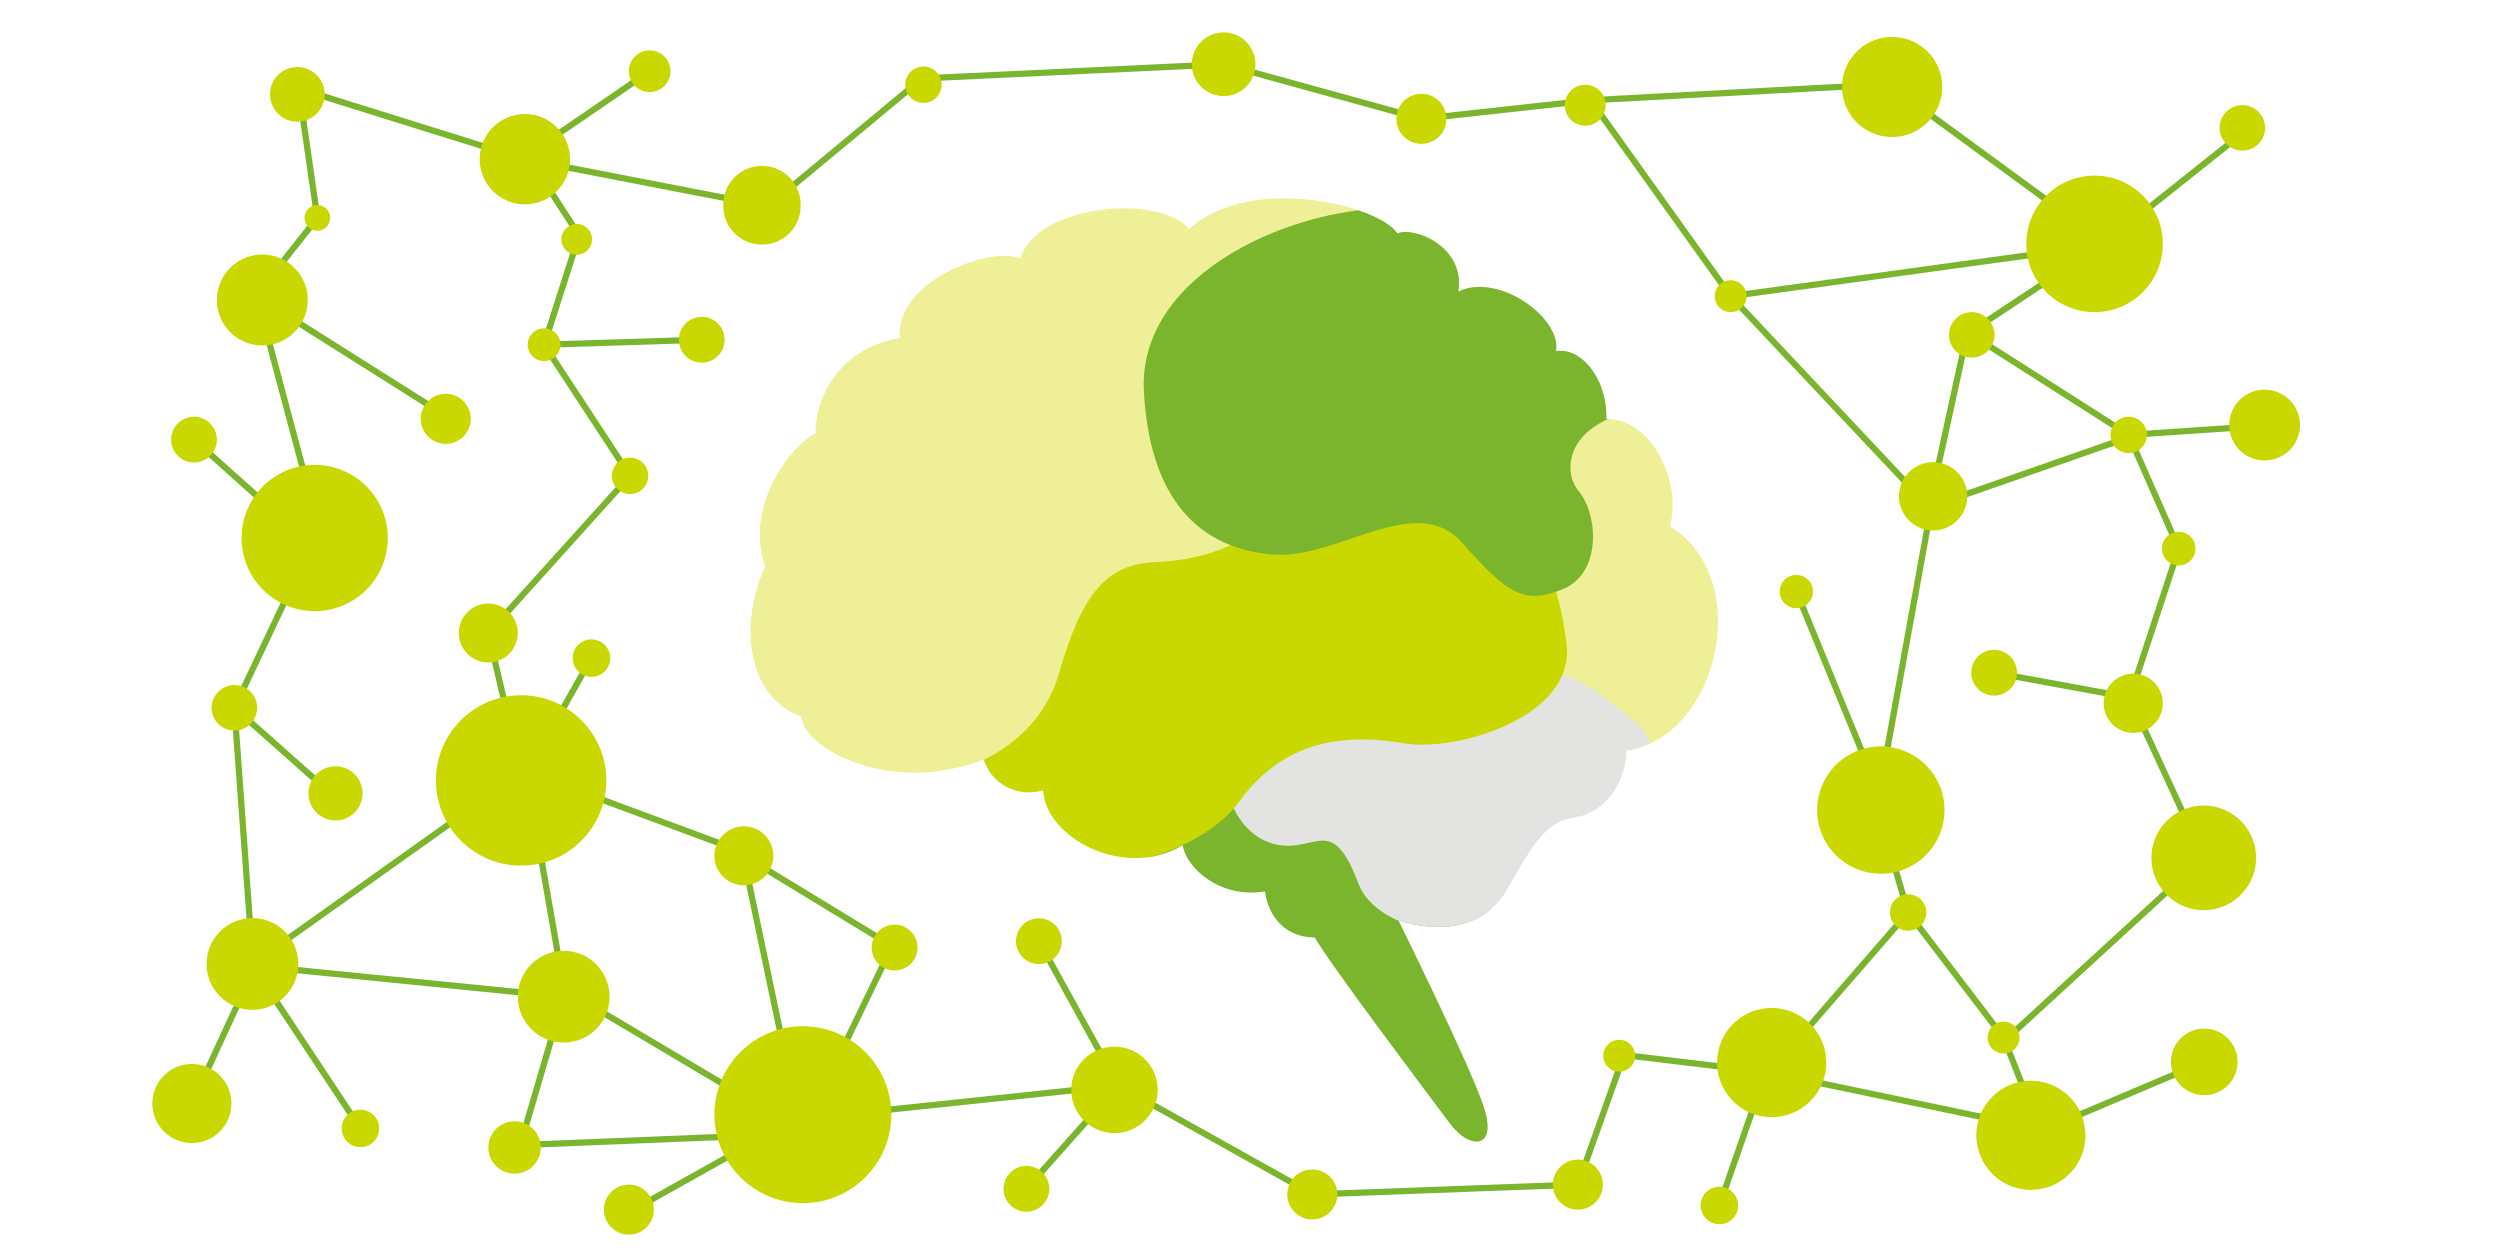 <svg version="1.1" id="レイヤー_1" xmlns="http://www.w3.org/2000/svg" xmlns:xlink="http://www.w3.org/1999/xlink" x="0" y="0" viewBox="0 0 400 200" xml:space="preserve"><style>.st0,.st1{clip-path:url(#SVGID_2_);fill:#efef97}.st1{fill:#7bb52d}.st4{fill:none;stroke:#7bb52d;stroke-miterlimit:10}.st5{fill:#c8d800}</style><defs><path id="SVGID_1_" d="M233.33 46.65c6.32-3.1 16.56 4.14 15.64 9.54 3.79-.69 8.16 4.02 8.06 10.86 6.98-.2 12.16 9.77 10.17 17.15 13.76 8.57 7.58 33.9-6.98 35.89-.2 5.98-3.99 10.17-8.58 10.77-4.58.6-6.98 5.38-10.57 11.56-3.59 6.18-10.97 6.98-17.35 4.79 0 0 10.97 22.13 13.56 29.51 2.59 7.38-2.19 7.18-5.18 3.19-2.99-3.99-19.54-25.92-21.73-29.91-4.39 0-7.38-2.99-7.98-7.38-6.98 1.2-12.56-3.59-13.16-7.38-9.37 5.58-21.93-1.2-22.33-8.77-4.39 1.2-8.37-1.2-9.53-5.04-14.57 6.06-28.99-1.73-29.13-6.78-8.37-2.88-10.24-14.13-5.82-24.04-3.53-10.22 4.91-20.04 8.05-21.22-.07-4.64 2.82-13.44 13.49-15.31-.87-9.09 14.71-14.86 19.33-12.69 2.16-8.37 21.78-10.67 26.97-4.76 9.95-8.94 30.43-3.75 33.32.72 2.62-1.16 10.9 2.05 9.75 9.3z"/></defs><clipPath id="SVGID_2_"><use xlink:href="#SVGID_1_" overflow="visible"/></clipPath><path class="st0" d="M255.42 60.77c-8.48 7.34-20.79 42.77-8.37 54.14 12.41 11.37 27.96 14.06 30.96-.75 2.99-14.8 2.24-23.18-1.94-31.85-4.2-8.68-12.87-28.27-20.65-21.54z"/><path class="st1" d="M214.3 183.44c-19.32-29.17-40.53-47.35-27.27-57.2 13.26-9.85 9.85-25.76 29.54-3.03 19.7 22.73 44.7 36.74 32.58 53.41-12.13 16.67-34.85 6.82-34.85 6.82z"/><path d="M196.27 117.92c-1.79 7.48 1.5 15.85 7.93 17.2 6.43 1.35 8.88-5.08 13.16 6.28 2.93 7.8 18.96 10.79 31.45 4.94 18.59-8.71 18.35-26.63 12.82-30.82-5.53-4.19-9.42-9.27-22.88-9.57-13.47-.29-42.48 11.97-42.48 11.97z" clip-path="url(#SVGID_2_)" fill="#e3e3e1"/><path d="M160.61 137.19c6.13 4.9 29.91 1.79 37.69-8.97 7.78-10.77 18.54-10.62 26.47-9.27 7.93 1.35 27.37-4.04 25.87-16-1.49-11.96-6.13-24.38-22.88-24.23-16.75.15-55.48-3.59-63.86 9.72-8.37 13.3-16 38.58-3.29 48.75z" clip-path="url(#SVGID_2_)" fill="#c8d800"/><path class="st0" d="M133.27 124.48c15.05 2.74 32.13-2.54 36.17-16.75 4.04-14.21 8.52-17.5 15.55-17.8 7.03-.3 19.29-2.84 20.04-14.21.75-11.37 48.3-13.76 36.49-33.95-11.82-20.19-37.24-21.98-60.57-16.6s-49.65 17.8-57.72 32.15c-8.08 14.36-16 31.7-11.37 44.71 4.64 13.02 16.47 21.55 21.41 22.45z"/><path class="st1" d="M224.32 33.4c-16.17-.93-42.34 9.93-41.3 29.22 1.05 19.29 10.64 25.36 20.81 26.11 10.17.75 22.73-10.17 30.06-1.94 7.33 8.22 9.87 10.02 16.15 7.48 6.28-2.54 5.68-11.96 2.54-15.7-3.14-3.74-1.5-13.01 14.36-13.31 0 0-15.25-28.56-22.88-30.96-7.63-2.39-19.74-.9-19.74-.9z"/><path class="st4" d="M275.1 192.87l8.33-23.97M37.5 113.25l3.08 42.53M37.5 113.25l12.85-27.17M50.35 82.07L41.04 47.2M41.97 46.03l8.81-11.17M50.78 34.86l-2.99-20.68M47.79 14.18l37.2 11.62M84.99 25.8l7.67 11.86M92.66 37.66l-5.61 17.49M87.05 55.15l13.76 20.98M100.81 76.13l-22.68 25.15M78.13 101.28l5.23 22.41M83.36 123.69l-42.97 30.54M43.84 154.85l46.35 4.62M90.19 159.47l-7.29 24.91M84.53 125.55l5.81 33.25M86.15 124.16l34.42 12.79M119.02 136.93l24.12 14.68M142.65 151.6l-14.41 29.76M128.24 181.36l-9.07-43.25M91.04 158.8l37.2 22.09M82.9 183.22l46.27-1.86M130.33 178.8l48.6-5.12M178.93 173.68l31.62 17.68M83.98 25.47l38.91 7.54M122.89 33.01l24.65-20.46M147.54 12.55l48.24-2.27M195.78 10.28l31.65 8.73M227.43 19.01l27.07-2.97M254.5 16.04l22.41 31.35M254.5 16.04l47.66-2.56M302.16 13.48l34.65 25.35M336.81 38.83l23.94-19.07M276.91 47.39l60.59-8.33M336.81 38.83l-22.09 14.64M314.72 53.47l-6.05 27.67M308.67 81.14l-31.76-33.75M309.3 79.41l-9 49.63M300.3 129.04l5 16.96M305.3 146l-22.21 25.59M283.09 171.59l-23.25-2.79M283.09 171.59l43.25 9.07M326.34 180.66l-5.76-14.65M320.58 166.01L305.3 146M320.76 166.48l31.84-29.22M352.6 137.26l-11.84-25.66M340.76 111.6l7.84-23.82M348.6 87.78l-8.01-18.19M340.59 69.59l-25.11-16.01M341.22 69.75l-32.55 11.39M164.22 190.21l14.71-16.53M178.93 173.68l-12.71-23.09M101.96 193.21l26.5-14.86M57.67 180.55l-16.98-25.64M40.69 154.91l-9.99 21.65M47.02 84.66L31.03 70.34M84.98 24.39l18.98-12.99M340.59 69.59L364 68.01M319.05 107.63l23.64 4.33M301.74 129.61l-14.32-34.96M252.46 189.54l7.38-20.74M252.46 189.54l-42.49 1.57M324.94 181.65l27.74-11.75M87.05 55.15l25.23-.79M72.33 67.16L41.97 48M84.52 123.2l10.11-17.9M52.84 126.86L37.5 113.25"/><path class="st5" d="M91.21 25.47c0 3.99-3.24 7.23-7.23 7.23s-7.23-3.24-7.23-7.23 3.24-7.23 7.23-7.23 7.23 3.23 7.23 7.23zM94.74 38.3c0 1.36-1.1 2.46-2.46 2.46-1.36 0-2.46-1.1-2.46-2.46 0-1.36 1.1-2.46 2.46-2.46 1.36.01 2.46 1.11 2.46 2.46z"/><circle class="st5" cx="50.35" cy="86.08" r="11.7"/><circle class="st5" cx="78.13" cy="101.28" r="4.72"/><path class="st5" d="M97.01 124.87c0 7.53-6.1 13.63-13.63 13.63-7.53 0-13.63-6.1-13.63-13.63 0-7.53 6.1-13.63 13.63-13.63 7.52 0 13.63 6.1 13.63 13.63zM47.73 154.23c0 4.05-3.29 7.34-7.34 7.34s-7.34-3.29-7.34-7.34 3.29-7.34 7.34-7.34 7.34 3.29 7.34 7.34z"/><circle class="st5" cx="90.19" cy="159.47" r="7.34"/><circle class="st5" cx="119.02" cy="136.93" r="4.72"/><circle class="st5" cx="128.46" cy="178.35" r="14.15"/><circle class="st5" cx="82.33" cy="183.59" r="4.19"/><circle class="st5" cx="143.14" cy="151.61" r="3.67"/><circle class="st5" cx="87.05" cy="55.15" r="2.62"/><path class="st5" d="M49.24 48c0 4.02-3.25 7.27-7.27 7.27A7.27 7.27 0 1149.24 48zM52.83 34.86c0 1.13-.92 2.05-2.05 2.05s-2.05-.92-2.05-2.05.92-2.05 2.05-2.05c1.13.01 2.05.92 2.05 2.05zM150.66 13.55c0 1.61-1.3 2.91-2.91 2.91s-2.91-1.3-2.91-2.91 1.3-2.91 2.91-2.91c1.6 0 2.91 1.3 2.91 2.91zM128.1 32.84a6.186 6.186 0 11-12.37 0 6.186 6.186 0 1112.37 0zM103.72 76.13c0 1.61-1.3 2.91-2.91 2.91s-2.91-1.3-2.91-2.91 1.3-2.91 2.91-2.91 2.91 1.31 2.91 2.91zM185.22 174.38c0 3.82-3.09 6.91-6.91 6.91-3.82 0-6.91-3.1-6.91-6.91 0-3.82 3.1-6.91 6.91-6.91 3.82-.01 6.91 3.09 6.91 6.91zM261.63 168.92c0 1.41-1.14 2.55-2.55 2.55s-2.55-1.14-2.55-2.55 1.14-2.55 2.55-2.55 2.55 1.14 2.55 2.55z"/><circle transform="rotate(-22.5 300.916 129.617)" class="st5" cx="300.93" cy="129.62" r="10.19"/><path class="st5" d="M308.21 146c0 1.61-1.3 2.91-2.91 2.91s-2.91-1.3-2.91-2.91 1.3-2.91 2.91-2.91a2.9 2.9 0 012.91 2.91zM292.2 170.01c0 4.82-3.91 8.73-8.73 8.73s-8.73-3.91-8.73-8.73 3.91-8.73 8.73-8.73 8.73 3.91 8.73 8.73zM323.13 166.01c0 1.41-1.14 2.55-2.55 2.55s-2.55-1.14-2.55-2.55 1.14-2.55 2.55-2.55 2.55 1.14 2.55 2.55z"/><circle class="st5" cx="324.94" cy="181.65" r="8.73"/><path class="st5" d="M360.97 137.26c0 4.62-3.75 8.37-8.37 8.37-4.62 0-8.37-3.75-8.37-8.37 0-4.62 3.75-8.37 8.37-8.37 4.62 0 8.37 3.75 8.37 8.37zM346.05 112.52c0 2.61-2.12 4.73-4.73 4.73-2.61 0-4.73-2.12-4.73-4.73 0-2.61 2.12-4.73 4.73-4.73 2.61 0 4.73 2.12 4.73 4.73zM314.76 79.41a5.46 5.46 0 11-10.921-.001 5.46 5.46 0 0110.921.001zM346.05 39.02c0 6.03-4.89 10.92-10.92 10.92s-10.92-4.89-10.92-10.92 4.89-10.92 10.92-10.92c6.03.01 10.92 4.89 10.92 10.92zM343.5 69.59c0 1.61-1.3 2.91-2.91 2.91s-2.91-1.3-2.91-2.91 1.3-2.91 2.91-2.91a2.9 2.9 0 012.91 2.91zM319.12 53.58a3.64 3.64 0 11-7.28 0 3.64 3.64 0 017.28 0zM256.9 16.83a3.28 3.28 0 01-3.27 3.28c-1.81 0-3.27-1.47-3.27-3.28s1.47-3.27 3.27-3.27a3.259 3.259 0 013.27 3.27zM213.97 191.11c0 2.21-1.79 4-4 4s-4-1.79-4-4 1.79-4 4-4 4 1.79 4 4zM200.87 10.28c0 2.81-2.28 5.09-5.09 5.09s-5.09-2.28-5.09-5.09 2.28-5.09 5.09-5.09c2.81-.01 5.09 2.27 5.09 5.09zM231.43 19.01c0 2.21-1.79 4-4 4s-4-1.79-4-4 1.79-4 4-4 4 1.79 4 4zM279.46 47.39c0 1.41-1.14 2.55-2.55 2.55s-2.55-1.14-2.55-2.55 1.14-2.55 2.55-2.55 2.55 1.14 2.55 2.55zM310.75 13.92c0 4.42-3.59 8-8.01 8s-8.01-3.58-8.01-8 3.58-8 8.01-8a7.987 7.987 0 018.01 8zM362.42 20.46a3.64 3.64 0 11-3.64-3.64c2.01.01 3.64 1.64 3.64 3.64zM351.28 87.78c0 1.48-1.2 2.69-2.68 2.69a2.69 2.69 0 01-2.69-2.69c0-1.48 1.2-2.68 2.69-2.68 1.48-.01 2.68 1.2 2.68 2.68zM51.95 15.1c0 2.41-1.96 4.37-4.37 4.37s-4.37-1.95-4.37-4.37 1.96-4.37 4.37-4.37 4.37 1.96 4.37 4.37zM41.14 113.25a3.64 3.64 0 11-7.28 0 3.64 3.64 0 017.28 0zM34.7 70.34c0 2.02-1.64 3.66-3.66 3.66-2.02 0-3.66-1.64-3.66-3.66s1.64-3.66 3.66-3.66c2.02 0 3.66 1.64 3.66 3.66zM75.32 67.01c0 2.21-1.79 4-4 4s-4-1.79-4-4a3.999 3.999 0 118 0zM115.94 54.36c0 2.02-1.64 3.66-3.66 3.66s-3.66-1.64-3.66-3.66c0-2.02 1.64-3.66 3.66-3.66s3.66 1.64 3.66 3.66zM97.63 105.3c0 1.66-1.34 3-3 3s-3-1.34-3-3c0-1.65 1.34-3 3-3 1.66.01 3 1.35 3 3z"/><circle class="st5" cx="53.68" cy="126.94" r="4.33"/><circle transform="rotate(-45.001 30.701 176.559)" class="st5" cx="30.7" cy="176.56" r="6.33"/><path class="st5" d="M60.67 180.55c0 1.66-1.34 3-3 3s-3-1.34-3-3c0-1.65 1.34-3 3-3 1.66.01 3 1.35 3 3zM104.62 193.54c0 2.21-1.79 4-4 4a3.99 3.99 0 01-3.99-4c0-2.21 1.79-4 3.99-4 2.21 0 4 1.79 4 4zM169.88 150.59c0 2.02-1.64 3.66-3.66 3.66-2.02 0-3.66-1.64-3.66-3.66 0-2.02 1.64-3.66 3.66-3.66a3.649 3.649 0 013.66 3.66zM256.46 189.54c0 2.21-1.79 4-4 4s-4-1.79-4-4 1.79-4 4-4c2.21.01 4 1.8 4 4zM167.89 190.21c0 2.02-1.64 3.66-3.66 3.66-2.02 0-3.66-1.64-3.66-3.66 0-2.02 1.64-3.66 3.66-3.66 2.02 0 3.66 1.64 3.66 3.66z"/><circle class="st5" cx="352.68" cy="169.9" r="5.33"/><path class="st5" d="M322.72 107.63c0 2.02-1.64 3.66-3.66 3.66-2.02 0-3.66-1.64-3.66-3.66 0-2.02 1.64-3.66 3.66-3.66 2.02 0 3.66 1.64 3.66 3.66zM290.08 94.65c0 1.47-1.19 2.66-2.66 2.66-1.47 0-2.66-1.19-2.66-2.66 0-1.47 1.19-2.66 2.66-2.66a2.652 2.652 0 012.66 2.66zM368 68.01c0 3.13-2.53 5.66-5.66 5.66-3.13 0-5.66-2.53-5.66-5.66 0-3.13 2.53-5.66 5.66-5.66 3.13 0 5.66 2.53 5.66 5.66zM107.28 11.4c0 1.84-1.49 3.33-3.33 3.33s-3.33-1.49-3.33-3.33a3.329 3.329 0 116.66 0zM278.1 192.87c0 1.66-1.34 3-3 3s-3-1.34-3-3 1.34-3 3-3 3 1.35 3 3z"/></svg>